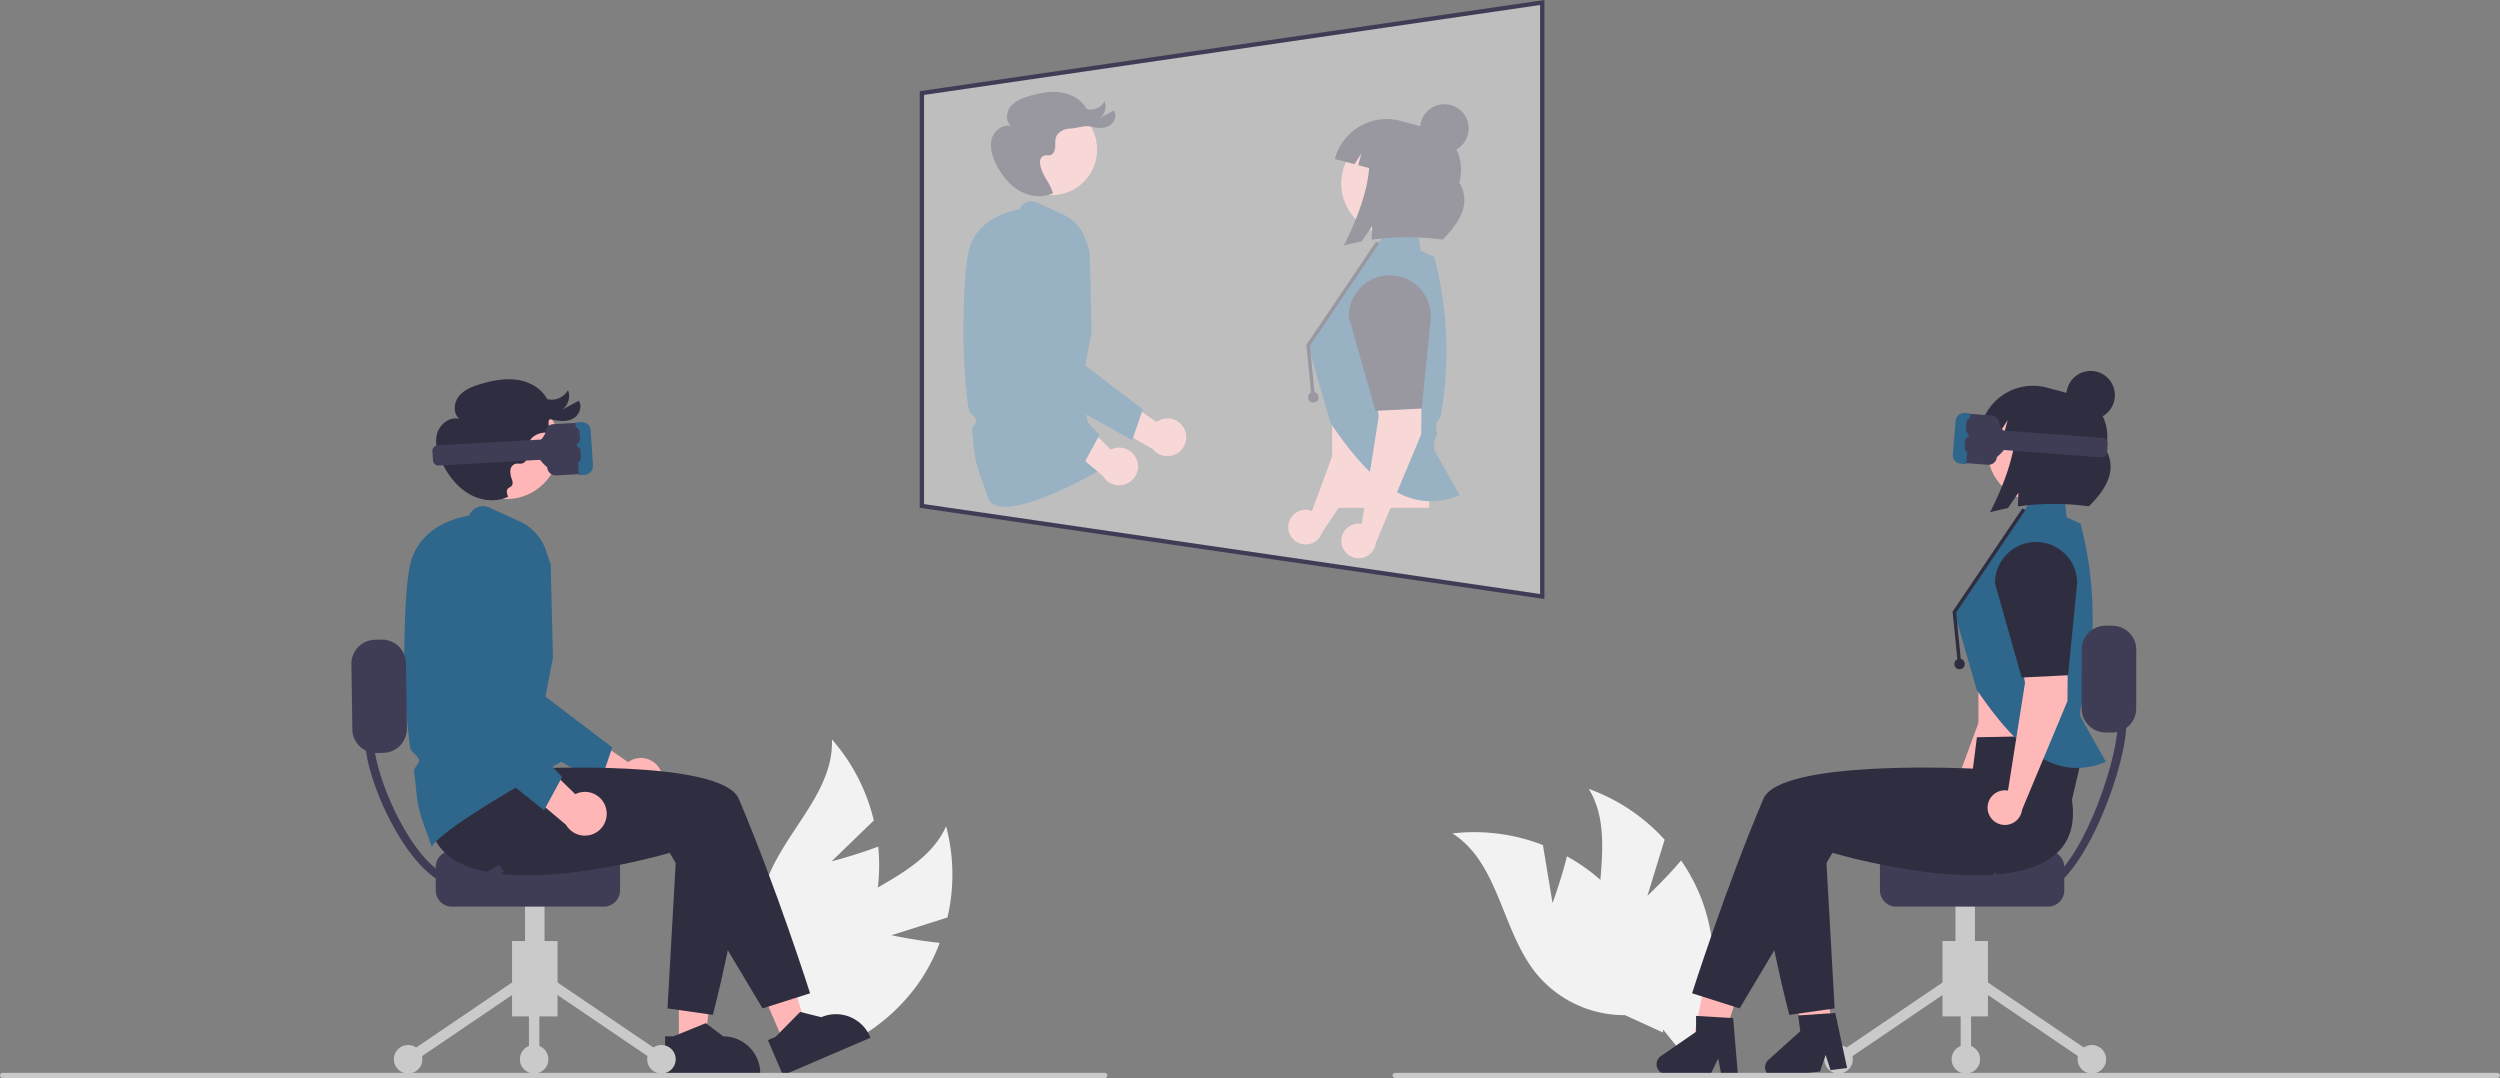 <svg xmlns="http://www.w3.org/2000/svg" data-name="Layer 1" width="1157.307" height="499.034" viewBox="0 0 1157.307 499.034" xmlns:xlink="http://www.w3.org/1999/xlink"><rect x="0" y="0" width="1157.307" height="499.034" fill="#808080" stroke="none"/><path d="M434.023,633.429l25.93-8.225a87.77,87.77,0,0,0-.625-42.226c-10.417,23.163-40.98,28.837-58.394,47.325a52.794,52.794,0,0,0-13.505,43.722L381.974,692.531a88.466,88.466,0,0,0,64.385-36.624A85.453,85.453,0,0,0,456.371,636.951C445.313,635.844,434.023,633.429,434.023,633.429Z" transform="translate(-21.346 -200.483)" fill="#f2f2f2"/><path d="M406.315,599.209l19.54-18.926a87.77,87.77,0,0,0-19.391-37.515c1.006,25.377-23.818,44.087-31.159,68.4a52.794,52.794,0,0,0,7.412,45.156l3.371,18.997A88.466,88.466,0,0,0,427.381,613.826a85.453,85.453,0,0,0,.508-21.432C417.498,596.335,406.315,599.209,406.315,599.209Z" transform="translate(-21.346 -200.483)" fill="#f2f2f2"/><path d="M783.959,615.193l7.985-26.005a87.77,87.77,0,0,0-35.084-23.506c13.124,21.743.407,50.108,5.706,74.946a52.794,52.794,0,0,0,28.277,35.978l12.117,15.014a88.466,88.466,0,0,0,6.502-73.787,85.453,85.453,0,0,0-9.894-19.018C792.368,607.281,783.959,615.193,783.959,615.193Z" transform="translate(-21.346 -200.483)" fill="#f2f2f2"/><path d="M740.053,618.515,735.603,591.679a87.77,87.77,0,0,0-41.885-5.392c21.444,13.608,22.711,44.667,38.532,64.535a52.794,52.794,0,0,0,41.355,19.591l17.541,8.034a88.466,88.466,0,0,0-27.088-68.942,85.453,85.453,0,0,0-17.337-12.609C744.051,607.683,740.053,618.515,740.053,618.515Z" transform="translate(-21.346 -200.483)" fill="#f2f2f2"/><path d="M627.297,436.651a8.037,8.037,0,0,1,1.381.413l17.461-47.373,1.632-48.627a12.092,12.092,0,0,1,24.108-.879l0,0a95.396,95.396,0,0,1-1.455,29.54l-6.661,32.058-30.413,45.217a8.016,8.016,0,1,1-6.053-10.35Z" transform="translate(-21.346 -200.483)" fill="#ffb8b8"/><path d="M666.37,390.112l-21.261-3.144-3.612-45.176a19.017,19.017,0,1,1,37.301,7.424Z" transform="translate(-21.346 -200.483)" fill="#2f2e41"/><rect x="638.041" y="390.667" width="44.903" height="44.903" transform="translate(1299.638 625.755) rotate(-180)" fill="#ffb8b8"/><path d="M655.681,317.7l9.038-11.618,12.893-.559,1.287,10.927,6.388,2.946a171.329,171.329,0,0,1,2.886,74.227l0,0v0a6.609,6.609,0,0,0-1.88,6.42l.414,1.651-.038.06a9.672,9.672,0,0,0-1.284,7.22h0l11.679,20.752c-24.801,10.108-42.982-8.742-59.825-33.445l-10.424-36.083Z" transform="translate(-21.346 -200.483)" fill="#2f668c"/><polygon points="607.163 184.018 604.729 159.675 637.044 111.838 638.373 112.735 606.383 160.092 608.759 183.859 607.163 184.018" fill="#2f2e41"/><circle cx="607.961" cy="183.939" r="2.406" fill="#2f2e41"/><circle cx="644.727" cy="84.969" r="23.838" fill="#ffb8b8"/><path d="M669.671,256.44l2.892.77.982.261,11.006,2.93c9.755,2.597,15.296,13.599,12.374,24.574,5.394,9.351.72,18.023-7.774,26.437a119.656,119.656,0,0,0-32.82.039l.19-6.301-4.819,7.082q-4.126.798-8.279,1.944c6.292-12.391,10.93-25.189,11.721-35.879l-5.04-1.342,1.468-5.516-3.179,5.06-9.137-2.432,0,0A24.857,24.857,0,0,1,669.671,256.44Z" transform="translate(-21.346 -200.483)" fill="#2f2e41"/><circle cx="668.64" cy="59.465" r="11.226" fill="#2f2e41"/><path d="M650.292,442.871a8.038,8.038,0,0,1,1.435.135l7.878-49.87-7.892-48.01a12.092,12.092,0,0,1,23.473-5.568v0a95.396,95.396,0,0,1,4.339,29.256l-.275,32.742L658.249,451.84a8.016,8.016,0,1,1-7.957-8.969Z" transform="translate(-21.346 -200.483)" fill="#ffb8b8"/><path d="M679.529,389.601l-21.465,1.067-12.361-43.602a19.017,19.017,0,1,1,38.033,0Z" transform="translate(-21.346 -200.483)" fill="#2f2e41"/><path d="M569.59,399.029a8.668,8.668,0,0,0-12.902-3.194l-25.322-17.541L531,394.297l24.102,14.204a8.715,8.715,0,0,0,14.488-9.472Z" transform="translate(-21.346 -200.483)" fill="#ffb6b6"/><path d="M545.495,404.281l-48.712-27.119-.013-.237c-.026-.454-2.559-45.493-1.564-55.105a25.586,25.586,0,0,1,7.125-15.454l.106-.098.144-.014a12.984,12.984,0,0,1,13.538,8.968,91.968,91.968,0,0,1,3.093,42.075l-1.285,8.005,32.444,24.658Z" transform="translate(-21.346 -200.483)" fill="#2f668c"/><circle cx="486.768" cy="69.23" r="21.126" fill="#ffb6b6"/><path d="M508.814,289.922c-4.939,2.37-11.019,1.567-15.734-1.221s-8.186-7.336-10.611-12.248c-1.776-3.598-3.067-7.718-2.038-11.596s5.132-7.128,8.976-5.979c-2.634-2.121-2.327-6.494-.199-9.122s5.486-3.891,8.73-4.843c4.709-1.382,9.656-2.358,14.513-1.651s9.637,3.336,11.922,7.679a7.403,7.403,0,0,0,8.317-3.572,6.707,6.707,0,0,1-2.306,7.824l6.577-3.568c1.677,2.324.153,5.869-2.392,7.185s-5.622.965-8.4.262-6.397.853-9.262.91-5.964,1.556-6.785,4.302c-.43,1.438-.179,2.982-.306,4.478s-.843,3.155-2.293,3.544c-.916.246-1.918-.08-2.826.193a3.032,3.032,0,0,0-1.911,2.714,8.901,8.901,0,0,0,.631,3.445c1.434,4.419,3.729,6.252,5.163,10.671" transform="translate(-21.346 -200.483)" fill="#2f2e41"/><path d="M478.406,429.519l-.012-.001-.167-.028-.048-.162c-.607-2.043-1.38-4.134-2.128-6.156a74.233,74.233,0,0,1-2.783-8.58,65.711,65.711,0,0,1-1.23-8.446c-.209-2.061-.424-4.192-.791-6.29a3.853,3.853,0,0,1,1.051-2.667,3.532,3.532,0,0,0,.966-2.245,5.341,5.341,0,0,0-1.689-2.284,5.504,5.504,0,0,1-1.853-2.628,261.761,261.761,0,0,1-2.359-37.708c.175-17.447.964-29.339,2.343-35.346,3.711-16.153,20.853-19.101,23.537-19.464a5.925,5.925,0,0,1,8.014-3.305l12.18,5.576a19.83,19.83,0,0,1,10.543,11.775l1.809,5.516.906,37.03-5.023,26.076L529.5,418.768C477.197,447.484,478.575,429.519,478.406,429.519Z" transform="translate(-21.346 -200.483)" fill="#2f668c"/><path d="M547.781,413.912a8.668,8.668,0,0,0-12.187-5.306l-22.033-21.528-3.036,15.717,21.389,18.033a8.715,8.715,0,0,0,15.867-6.917Z" transform="translate(-21.346 -200.483)" fill="#ffb6b6"/><path d="M523.147,415.063l-43.493-34.881.026-.236c.05-.451,5.083-45.28,7.67-54.591a25.586,25.586,0,0,1,9.608-14.045l.121-.078.144.011a12.984,12.984,0,0,1,11.848,11.105,91.968,91.968,0,0,1-3.985,42L502.482,372.024,530.347,401.759Z" transform="translate(-21.346 -200.483)" fill="#2f668c"/><path d="M327.078,557.015a10.056,10.056,0,0,0-14.967-3.706l-29.375-20.349-.424,18.565L310.272,568.003a10.11,10.11,0,0,0,16.806-10.988Z" transform="translate(-21.346 -200.483)" fill="#ffb6b6"/><path d="M299.127,563.108l-56.509-31.46-.016-.275c-.03-.526-2.968-52.774-1.815-63.925a29.681,29.681,0,0,1,8.266-17.928l.124-.113.167-.016a15.062,15.062,0,0,1,15.705,10.404,106.688,106.688,0,0,1,3.588,48.809l-1.491,9.286,37.637,28.605Z" transform="translate(-21.346 -200.483)" fill="#2f668c"/><polygon points="363.145 483.213 374.015 478.544 361.18 434.396 345.137 441.287 363.145 483.213" fill="#ffb6b6"/><path d="M376.828,681.983l3.534-1.518,11.388-11.537,9.805,2.434.001-0a17.151,17.151,0,0,1,22.526,8.99l.22.512-40.485,17.389Z" transform="translate(-21.346 -200.483)" fill="#2f2e41"/><polygon points="314.246 484.351 326.076 484.35 331.704 438.72 314.244 438.72 314.246 484.351" fill="#ffb6b6"/><path d="M329.226,680.236l3.846-0,15.017-6.107,8.048,6.106h.001a17.151,17.151,0,0,1,17.15,17.15v.557l-44.062.002Z" transform="translate(-21.346 -200.483)" fill="#2f2e41"/><rect x="237.043" y="435.636" width="21.047" height="34.878" fill="#cacaca"/><rect x="299.882" y="643.181" width="4.811" height="61.045" transform="translate(-446.268 345.074) rotate(-55.841)" fill="#cacaca"/><rect x="205.016" y="671.298" width="61.045" height="4.811" transform="translate(-358.996 48.002) rotate(-34.16)" fill="#cacaca"/><circle cx="306.198" cy="490.359" r="6.615" fill="#cacaca"/><circle cx="247.266" cy="490.359" r="6.615" fill="#cacaca"/><circle cx="188.935" cy="490.359" r="6.615" fill="#cacaca"/><rect x="244.861" y="456.082" width="4.811" height="34.277" fill="#cacaca"/><rect x="243.057" y="404.968" width="9.02" height="46.304" fill="#cacaca"/><path d="M223.055,612.667V601.843A7.525,7.525,0,0,1,230.572,594.326h70.29a7.525,7.525,0,0,1,7.517,7.517v10.824a7.525,7.525,0,0,1-7.517,7.517H230.572A7.525,7.525,0,0,1,223.055,612.667Z" transform="translate(-21.346 -200.483)" fill="#3f3d56"/><path d="M532.825,699.517H22.531a1.191,1.191,0,0,1,0-2.381h510.294a1.191,1.191,0,0,1,0,2.381Z" transform="translate(-21.346 -200.483)" fill="#cacaca"/><path d="M213.5,540.768l51,1,1.851,14.527s89.149-4.527,97,14c17.679,41.719,33,90,33,90l-22,7-43-72s-119.851,35.473-110.851-24.527Z" transform="translate(-21.346 -200.483)" fill="#2f2e41"/><path d="M367.775,583.173c-5.233,45.007-16.424,87.121-16.424,87.121l-21-3,4.783-84.872" transform="translate(-21.346 -200.483)" fill="#2f2e41"/><circle cx="234.417" cy="206.518" r="24.507" fill="#ffb6b6"/><path d="M256.574,430.445c-5.73,2.749-12.782,1.818-18.253-1.417s-9.496-8.51-12.31-14.208c-2.06-4.173-3.557-8.953-2.364-13.452s5.953-8.268,10.413-6.936c-3.055-2.46-2.699-7.533-.23-10.582s6.364-4.514,10.128-5.619c5.462-1.603,11.202-2.735,16.835-1.915s11.18,3.87,13.831,8.908a8.587,8.587,0,0,0,9.648-4.144,7.78,7.78,0,0,1-2.675,9.077l7.63-4.139c1.945,2.696.178,6.808-2.775,8.335s-6.522,1.12-9.744.304.58,5.99-2.744,6.055-6.919,1.805-7.871,4.99c-.498,1.668-.208,3.46-.355,5.195s-.978,3.66-2.66,4.112c-1.062.286-2.225-.093-3.278.224a3.517,3.517,0,0,0-2.217,3.149,10.326,10.326,0,0,0,.732,3.996c1.663,5.127-3.674,2.253-2.011,7.38" transform="translate(-21.346 -200.483)" fill="#2f2e41"/><path d="M221.3,592.385l-.014-.002-.194-.033-.056-.188c-.705-2.37-1.601-4.796-2.468-7.142a86.118,86.118,0,0,1-3.229-9.953,76.229,76.229,0,0,1-1.427-9.797c-.242-2.391-.492-4.863-.917-7.297-.189-1.081.527-2.104,1.219-3.094.642-.918,1.248-1.784,1.121-2.604-.13-.838-1.06-1.759-1.959-2.65-.986-.976-2.005-1.986-2.149-3.048a303.655,303.655,0,0,1-2.736-43.744c.203-20.239,1.118-34.035,2.718-41.004,4.304-18.738,24.191-22.158,27.304-22.58a6.874,6.874,0,0,1,9.296-3.834l14.13,6.468a23.004,23.004,0,0,1,12.231,13.66l2.099,6.399,1.051,42.957-5.827,30.25,11.384,17.077C222.203,585.538,221.495,592.385,221.3,592.385Z" transform="translate(-21.346 -200.483)" fill="#2f668c"/><path d="M926.464,560.117a8.037,8.037,0,0,1,1.381.413l17.461-47.373,1.632-48.627a12.092,12.092,0,0,1,24.108-.879l0,0a95.396,95.396,0,0,1-1.455,29.54l-6.661,32.058-30.413,45.217a8.016,8.016,0,1,1-6.053-10.35Z" transform="translate(-21.346 -200.483)" fill="#ffb8b8"/><path d="M965.537,513.578l-21.261-3.144-3.612-45.176a19.017,19.017,0,1,1,37.301,7.424Z" transform="translate(-21.346 -200.483)" fill="#2f2e41"/><rect x="937.207" y="514.134" width="44.903" height="44.903" transform="translate(1897.972 872.687) rotate(-180)" fill="#ffb8b8"/><polygon points="809.373 445.894 792.224 440.124 782.674 486.804 794.294 490.713 809.373 445.894" fill="#ffb6b6"/><polygon points="839.786 437.013 822.178 441.177 838.737 485.853 850.668 483.031 839.786 437.013" fill="#ffb6b6"/><rect x="899.217" y="435.636" width="21.047" height="34.878" fill="#cacaca"/><rect x="867.19" y="671.298" width="61.045" height="4.811" transform="translate(-244.755 419.81) rotate(-34.159)" fill="#cacaca"/><rect x="962.056" y="643.181" width="4.811" height="61.045" transform="translate(-155.905 893.004) rotate(-55.84)" fill="#cacaca"/><circle cx="851.109" cy="490.359" r="6.615" fill="#cacaca"/><circle cx="910.041" cy="490.359" r="6.615" fill="#cacaca"/><circle cx="968.372" cy="490.359" r="6.615" fill="#cacaca"/><rect x="907.636" y="456.082" width="4.811" height="34.277" fill="#cacaca"/><rect x="905.23" y="404.968" width="9.02" height="46.304" fill="#cacaca"/><path d="M969.428,620.184H899.138a7.525,7.525,0,0,1-7.517-7.517V601.843a7.525,7.525,0,0,1,7.517-7.517H969.428a7.525,7.525,0,0,1,7.517,7.517v10.824A7.525,7.525,0,0,1,969.428,620.184Z" transform="translate(-21.346 -200.483)" fill="#3f3d56"/><path d="M980.5,570.768c9,60-110.851,24.527-110.851,24.527l-43,72-22-7s15.321-48.281,33-90c7.851-18.527,97-14,97-14l1.851-14.527,51-1Z" transform="translate(-21.346 -200.483)" fill="#2f2e41"/><path d="M865.866,582.423l4.783,84.872-21,3s-11.191-42.114-16.424-87.121" transform="translate(-21.346 -200.483)" fill="#2f2e41"/><path d="M954.848,441.166l9.038-11.618,12.893-.559,1.287,10.927,6.388,2.946a171.329,171.329,0,0,1,2.886,74.227l0,0v0a6.609,6.609,0,0,0-1.88,6.42l.414,1.651-.038.06a9.672,9.672,0,0,0-1.284,7.22h0l11.679,20.752c-24.801,10.108-42.982-8.742-59.825-33.445l-10.424-36.083Z" transform="translate(-21.346 -200.483)" fill="#2f668c"/><polygon points="906.33 307.484 903.896 283.141 936.211 235.304 937.54 236.201 905.549 283.558 907.926 307.325 906.33 307.484" fill="#2f2e41"/><circle cx="907.128" cy="307.405" r="2.406" fill="#2f2e41"/><circle cx="943.894" cy="208.435" r="23.838" fill="#ffb8b8"/><path d="M968.838,379.906l2.892.77.982.261,11.006,2.93c9.755,2.597,15.296,13.599,12.374,24.574,5.394,9.351.72,18.023-7.774,26.437a119.655,119.655,0,0,0-32.82.039l.19-6.301-4.819,7.082q-4.126.798-8.279,1.944c6.292-12.391,10.93-25.189,11.721-35.879l-5.04-1.342,1.468-5.516-3.179,5.06-9.137-2.432,0,0A24.857,24.857,0,0,1,968.838,379.906Z" transform="translate(-21.346 -200.483)" fill="#2f2e41"/><circle cx="967.807" cy="182.931" r="11.226" fill="#2f2e41"/><path d="M949.459,566.337a8.038,8.038,0,0,1,1.435.135l7.878-49.87-7.892-48.01a12.092,12.092,0,0,1,23.473-5.568v0a95.396,95.396,0,0,1,4.339,29.256l-.275,32.742L957.416,575.306a8.016,8.016,0,1,1-7.957-8.969Z" transform="translate(-21.346 -200.483)" fill="#ffb8b8"/><path d="M978.696,513.067l-21.465,1.067-12.361-43.602a19.017,19.017,0,1,1,38.033,0Z" transform="translate(-21.346 -200.483)" fill="#2f2e41"/><path d="M825.83,697.768h-7.705l-1.375-7.275-3.523,7.275H792.79a4.594,4.594,0,0,1-2.61-8.374L806.5,678.122v-7.355l17.166,1.025Z" transform="translate(-21.346 -200.483)" fill="#2f2e41"/><path d="M876.399,694.884l-7.642.983-2.293-7.04-2.565,7.665-20.269,2.608a4.594,4.594,0,0,1-3.658-7.973L854.72,677.866l-.939-7.294,17.156-1.175Z" transform="translate(-21.346 -200.483)" fill="#2f2e41"/><path d="M665.988,698.33a1.191,1.191,0,0,1,1.187-1.195h510.294a1.191,1.191,0,0,1,0,2.381h-510.294A1.191,1.191,0,0,1,665.988,698.33Z" transform="translate(-21.346 -200.483)" fill="#cacaca"/><path d="M941.611,415.64l-11.908-.893a3.848,3.848,0,0,1-3.546-4.12l1.137-15.17a3.848,3.848,0,0,1,4.121-3.546l11.908.893.001,0a3.843,3.843,0,0,1,3.545,4.12c1.779,4.329,8.445,7.012-1.137,15.17a3.843,3.843,0,0,1-4.121,3.546Z" transform="translate(-21.346 -200.483)" fill="#3f3d56"/><path d="M930.813,391.732l2.692.267-1.954,23.395-2.693-.267a3.845,3.845,0,0,1-2.615-1.418,4.022,4.022,0,0,1-.891-2.888l1.298-15.542a3.865,3.865,0,0,1,3.019-3.486A3.74,3.74,0,0,1,930.813,391.732Z" transform="translate(-21.346 -200.483)" fill="#2f668c"/><path d="M994.082,412.191l-53.765-4.029a2.488,2.488,0,0,1-2.293-2.664l.301-4.014 0-.001a2.486,2.486,0,0,1,2.665-2.292l53.765,4.029h0a2.486,2.486,0,0,1,2.293,2.664l-.301,4.014a2.485,2.485,0,0,1-2.665,2.293Z" transform="translate(-21.346 -200.483)" fill="#3f3d56"/><path d="M933.189,401.409l-0.0 0a2.048,2.048,0,0,1-1.833-2.237l.323-3.255.003-.026a2.045,2.045,0,0,1,4.067.429l-.323,3.255a2.044,2.044,0,0,1-2.236,1.834Z" transform="translate(-21.346 -200.483)" fill="#3f3d56"/><path d="M932.793,409.942l-0,0a2.045,2.045,0,0,1-1.936-2.148l.17-3.267a2.045,2.045,0,0,1,4.084.213l-.17,3.267a2.041,2.041,0,0,1-2.148,1.936Z" transform="translate(-21.346 -200.483)" fill="#3f3d56"/><path d="M999.03,539.583l-3.068-.035a11.107,11.107,0,0,1-10.967-11.219l.025-27.258a11.107,11.107,0,0,1,11.219-10.967l3.068.035a11.107,11.107,0,0,1,10.967,11.219l-.025,27.258A11.107,11.107,0,0,1,999.03,539.583Z" transform="translate(-21.346 -200.483)" fill="#3f3d56"/><path d="M942.335,607.542l2.307-3.268a33.004,33.004,0,0,0,19,6.02c18.227.002,38.005-56.3,38.008-74.527h4c-.023,20.425-21.575,78.504-42,78.527A36.763,36.763,0,0,1,942.335,607.542Z" transform="translate(-21.346 -200.483)" fill="#3f3d56"/><path d="M301.778,574.28a10.056,10.056,0,0,0-14.137-6.156l-25.56-24.973-3.522,18.233,24.812,20.92a10.11,10.11,0,0,0,18.407-8.024Z" transform="translate(-21.346 -200.483)" fill="#ffb6b6"/><path d="M273.201,575.615l-50.455-40.464.031-.274c.058-.524,5.896-52.528,8.898-63.329a29.681,29.681,0,0,1,11.146-16.294l.141-.091.167.012a15.062,15.062,0,0,1,13.745,12.883,106.688,106.688,0,0,1-4.622,48.722l-3.023,8.906,32.325,34.494Z" transform="translate(-21.346 -200.483)" fill="#2f668c"/><path d="M184.455,538.271,184.029,508.04a11.107,11.107,0,0,1,10.792-11.388l3.067-.082a11.107,11.107,0,0,1,11.388,10.792l.427,30.231a11.107,11.107,0,0,1-10.792,11.388l-3.067.083A11.107,11.107,0,0,1,184.455,538.271Z" transform="translate(-21.346 -200.483)" fill="#3f3d56"/><path d="M233.351,610.768c-20.425-.023-42.977-47.575-43-68h4c.002,18.227,20.78,64.002,39.008,64a33.004,33.004,0,0,0,19-6.02l2.307,3.268A36.763,36.763,0,0,1,233.351,610.768Z" transform="translate(-21.346 -200.483)" fill="#3f3d56"/><path d="M277.691,420.459a3.998,3.998,0,0,1-3.025-3.649c-9.789-8.65-2.819-11.307-.89-15.767a3.99,3.99,0,0,1,3.758-4.208l.001,0,12.376-.699a3.994,3.994,0,0,1,4.209,3.759l.89,15.767a3.995,3.995,0,0,1-3.759,4.208l-12.376.699A3.98,3.98,0,0,1,277.691,420.459Z" transform="translate(-21.346 -200.483)" fill="#3f3d56"/><path d="M291.724,396.046a4.012,4.012,0,0,1,3.066,3.675l1.051,16.156a4.175,4.175,0,0,1-.98,2.981,3.992,3.992,0,0,1-2.741,1.422l-2.8.225-1.582-24.32,2.799-.226A3.882,3.882,0,0,1,291.724,396.046Z" transform="translate(-21.346 -200.483)" fill="#2f668c"/><path d="M223.714,415.915a2.584,2.584,0,0,1-1.956-2.359l-.236-4.172a2.58,2.58,0,0,1,2.431-2.721h0L279.833,403.507a2.58,2.58,0,0,1,2.722,2.43l0.0.001.236,4.171a2.583,2.583,0,0,1-2.431,2.722l-55.88,3.156A2.566,2.566,0,0,1,223.714,415.915Z" transform="translate(-21.346 -200.483)" fill="#3f3d56"/><path d="M287.207,405.903a2.126,2.126,0,0,1-1.606-1.891l-.273-3.385a2.123,2.123,0,1,1,4.229-.368l.002.027.273,3.385a2.126,2.126,0,0,1-1.945,2.287l-0-0A2.116,2.116,0,0,1,287.207,405.903Z" transform="translate(-21.346 -200.483)" fill="#3f3d56"/><path d="M287.549,414.761a2.125,2.125,0,0,1-1.607-1.989l-.114-3.394a2.123,2.123,0,0,1,4.243-.143l.114,3.394a2.123,2.123,0,0,1-2.05,2.193l-0,0A2.133,2.133,0,0,1,287.549,414.761Z" transform="translate(-21.346 -200.483)" fill="#3f3d56"/><path id="f2de2510-d869-4726-96f2-631808817dc6-160" data-name="af4baad4-c88d-44ba-bf25-f9ac1002d243" d="M448.108,243.557l287.178-41.917v274.979l-287.178-41.916Z" transform="translate(-21.346 -200.483)" fill="#f2f2f2" opacity="0.54"/><path d="M736.287,477.775l-289.179-42.207V242.692l289.179-42.209ZM449.108,433.838,734.287,475.462V202.797l-285.179,41.625Z" transform="translate(-21.346 -200.483)" fill="#3f3d56"/></svg>